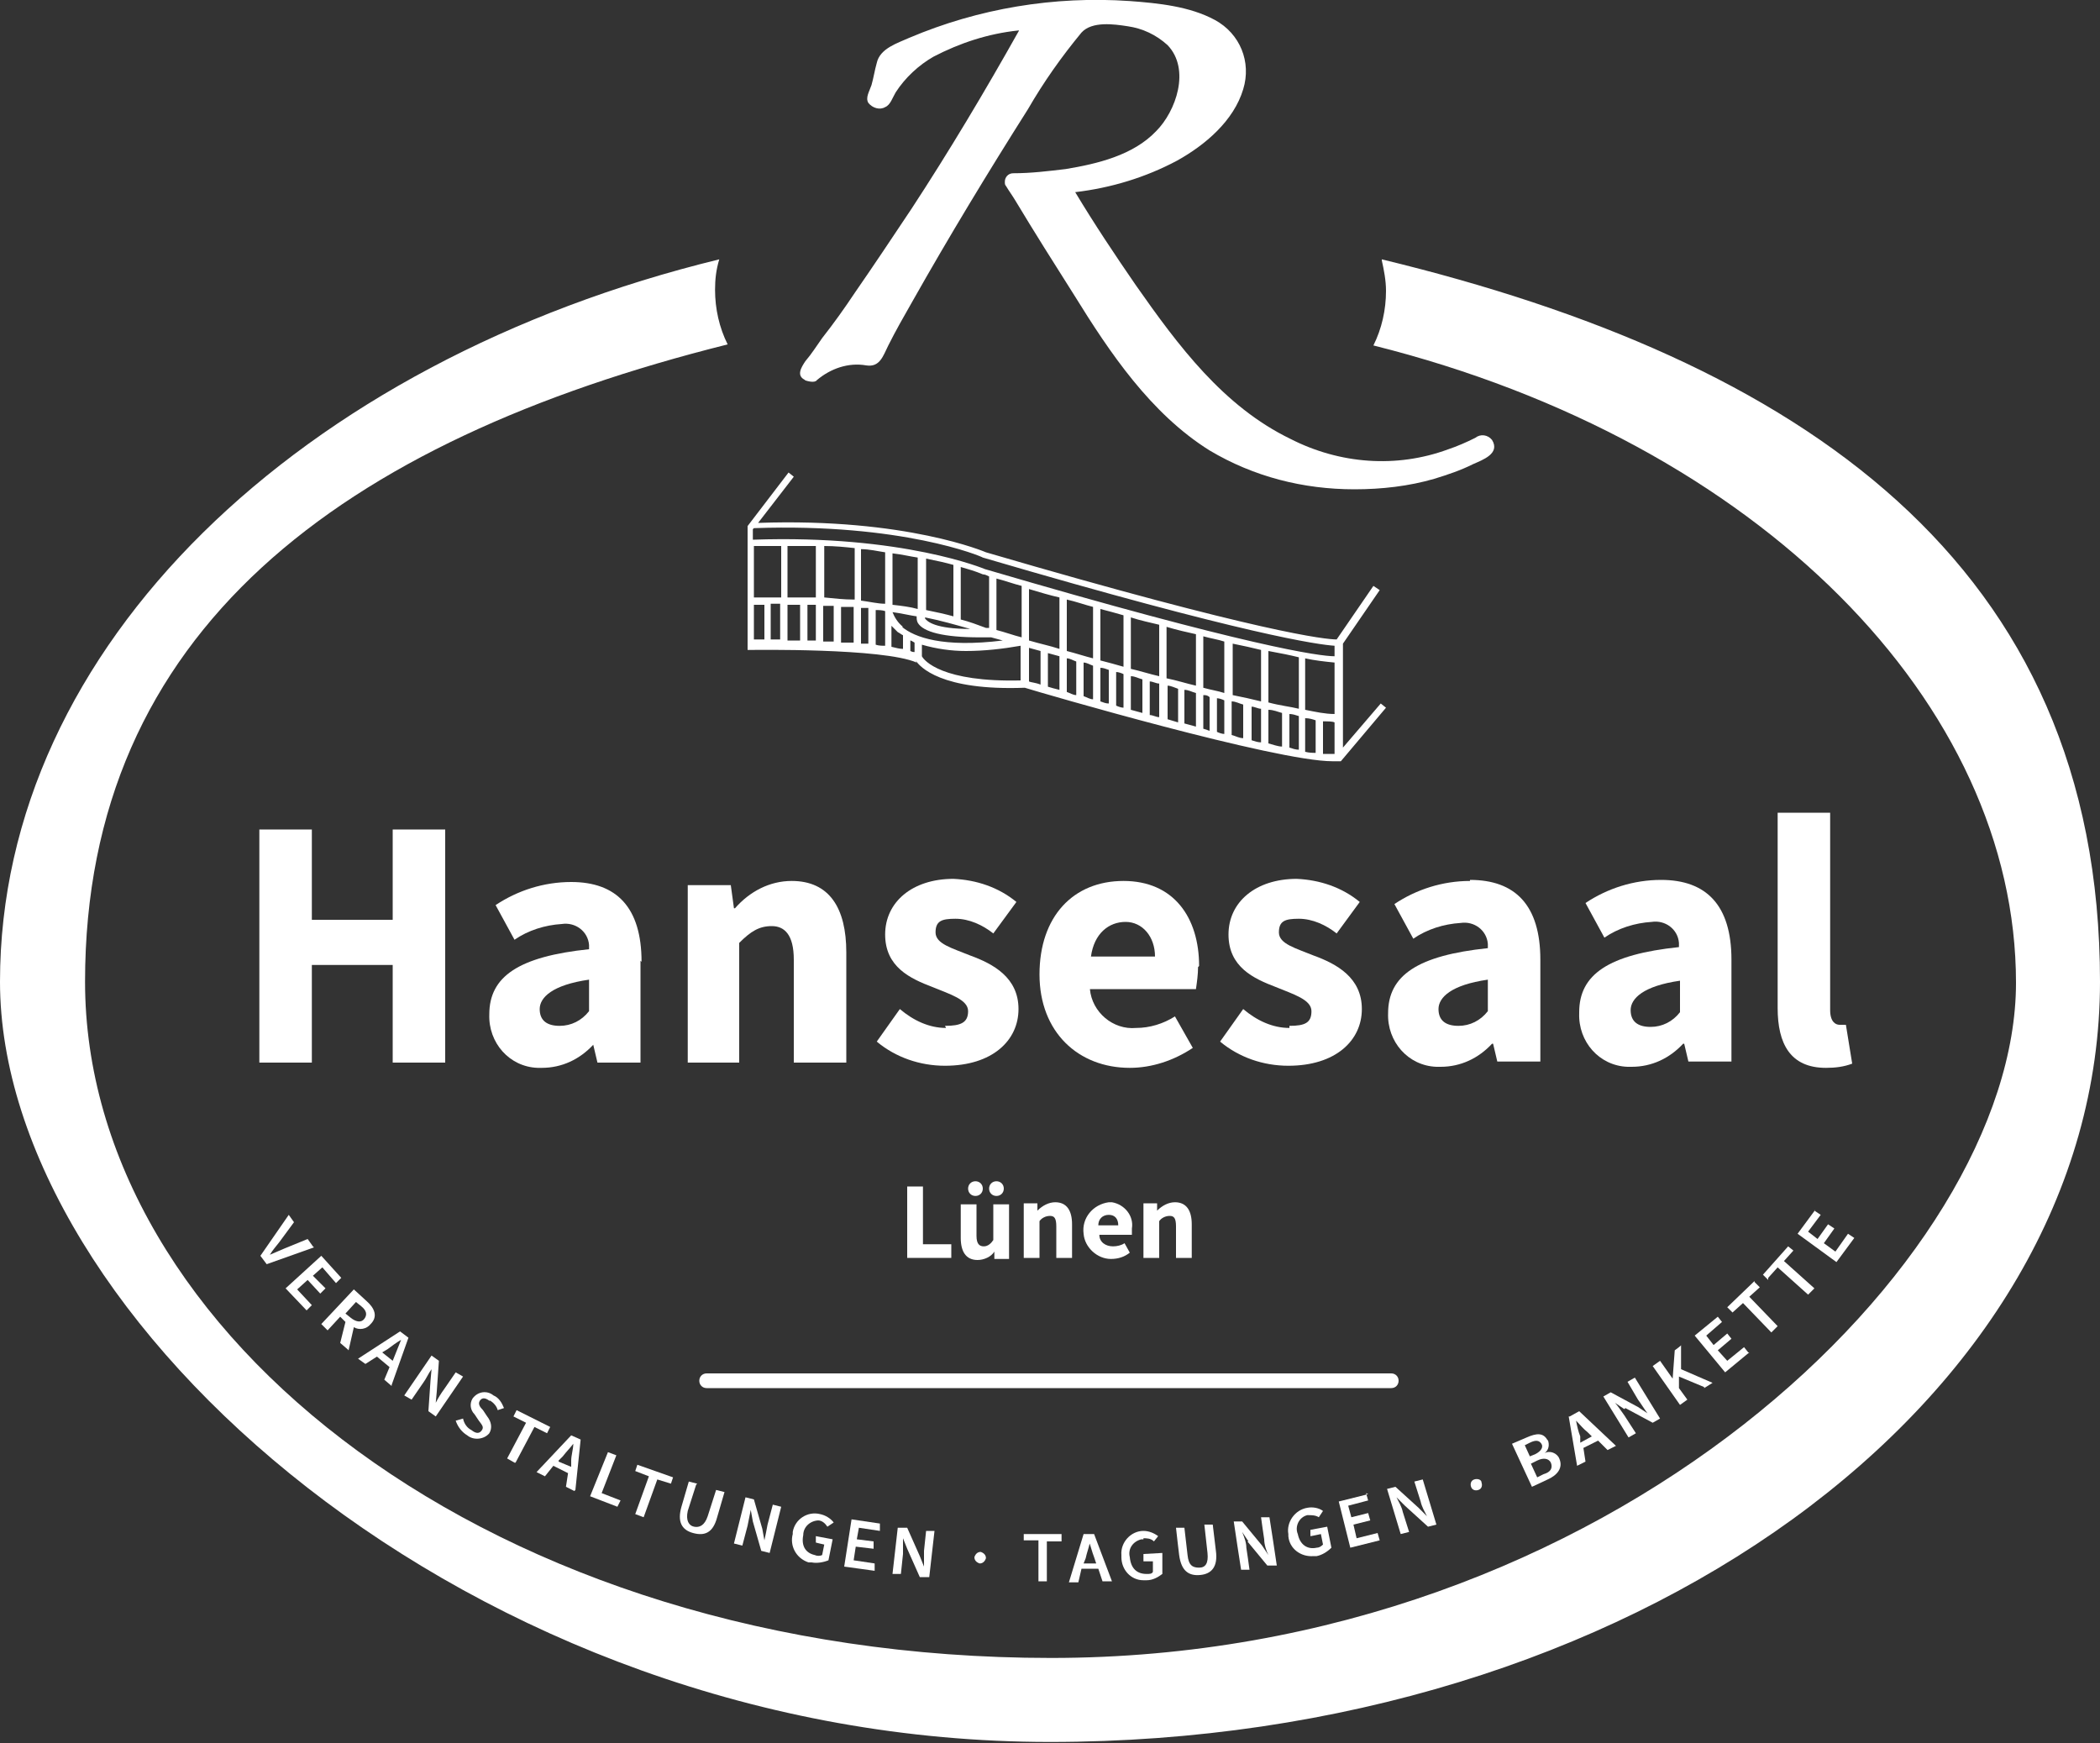<?xml version="1.0" encoding="UTF-8"?>
<svg xmlns="http://www.w3.org/2000/svg" id="Ebene_1" version="1.1" viewBox="0 0 200 166">
  <rect x="0" y="0" width="200" height="166" fill="#333333" stroke="none"/>
  <defs>
    <style>
      .st0 {
        fill: #fff;
      }
    </style>
  </defs>
  <g id="riepe_hansesaal-logo-white">
    <path id="Pfad_174" class="st0" d="M76.6,36.2c.3.1,1,.3,1.2,0,1.3-1.1,3-1.7,4.7-1.4,1.3.2,1.6-.9,2.1-1.9.7-1.4,1.5-2.8,2.3-4.2,3.5-6.2,7.2-12.3,11-18.3,1.5-2.6,3.2-5,5.1-7.3,1-1.1,3.1-.8,4.4-.6,1.4.2,2.7.8,3.8,1.8,2.2,2.3.8,6.3-1.1,8.2-2.2,2.3-5.6,3.1-8.6,3.6-1.7.2-3.3.4-5,.4-.5,0-.8.4-.8.8,0,.2,0,.3.1.4.3.5.6.9.9,1.4,1.8,3,3.7,6,5.6,9,3.4,5.5,7.3,11.3,12.9,14.8,4.2,2.5,8.9,3.7,13.8,3.7,2.6,0,5.2-.3,7.6-1,1.3-.4,2.5-.8,3.7-1.4.9-.4,2.6-1,1.8-2.3-.4-.5-1.1-.6-1.6-.2,0,0,0,0,0,0-.8.4-1.7.8-2.6,1.1-4.9,1.8-10.3,1.4-15-1-6.4-3.1-10.7-8.9-14.7-14.6-2-2.9-4-5.9-5.8-8.9,3.4-.4,6.7-1.4,9.7-3,2.7-1.5,5.4-3.8,6.3-6.8.8-2.6-.3-5.3-2.7-6.6-2.4-1.3-5.4-1.6-8.1-1.8-7.2-.5-14.4.7-21,3.5-1.1.5-2.8,1-3.1,2.4-.2.7-.3,1.4-.5,2.1-.2.6-.6,1.2-.3,1.7.4.5,1.1.7,1.6.4.5-.2.7-.9,1-1.4.9-1.4,2.2-2.6,3.6-3.4,2.5-1.3,5.2-2.2,8.1-2.5,0,0,.1,0,0,.1-3.2,5.7-6.6,11.4-10.2,16.9-1.8,2.7-3.6,5.4-5.4,8-1,1.5-2,2.9-3.1,4.3-.5.7-1,1.5-1.6,2.2-.4.6-.9,1.4,0,1.8h0Z"></path>
    <path id="Pfad_175" class="st0" d="M131.6,24.8c.2.9.4,1.9.4,2.9,0,1.8-.4,3.6-1.2,5.2,36.8,9.2,61.2,34.2,61.2,60.7s-38.6,64.3-91.9,64.3S8.1,126.9,8.1,93.5s24.4-51.5,61.2-60.7c-.8-1.6-1.2-3.4-1.2-5.2,0-1,.1-1.9.4-2.9C28.7,34.4,0,61.5,0,93.5s44.8,72.4,100,72.4,100-32.4,100-72.4-28.7-59.2-68.4-68.8Z"></path>
    <path id="Pfad_176" class="st0" d="M133.2,131.5c0-.4-.3-.7-.7-.7h-65.2c-.4,0-.7.3-.7.7,0,.4.3.7.7.7h65.2c.4,0,.7-.3.7-.7Z"></path>
    <path id="Pfad_177" class="st0" d="M24.7,79v22.2h5v-9.3h7.7v9.3h5v-22.2h-5v8.6h-7.7v-8.6h-5Z"></path>
    <path id="Pfad_178" class="st0" d="M61.1,91.6c0-5.2-2.4-7.6-6.7-7.6-2.6,0-5.1.8-7.2,2.2l1.8,3.3c1.3-.9,2.9-1.4,4.5-1.5,1.3-.2,2.5.7,2.6,2,0,.1,0,.3,0,.4-6.7.7-9.5,2.6-9.5,6.2-.1,2.7,1.9,5,4.6,5.1.1,0,.3,0,.4,0,1.9,0,3.6-.8,4.9-2.2h0l.4,1.7h4.1v-9.7h0ZM56.1,96.3c-.7.9-1.7,1.4-2.8,1.4-1.2,0-1.9-.5-1.9-1.6s1.2-2.3,4.7-2.8v3Z"></path>
    <path id="Pfad_179" class="st0" d="M65.4,101.2h5v-11.4c1.1-1.1,1.9-1.6,3.1-1.6s2.1.8,2.1,3.2v9.8h5v-10.5c0-4.2-1.6-6.8-5.2-6.8-2.1,0-4,1-5.4,2.6h-.1l-.3-2.2h-4.1v16.9h0Z"></path>
    <path id="Pfad_180" class="st0" d="M90.1,97.9c-1.6,0-3.1-.7-4.4-1.8l-2.2,3.1c1.8,1.5,4.1,2.3,6.5,2.3,4.5,0,7-2.4,7-5.4s-2.4-4.3-4.6-5.1c-1.7-.7-3.3-1.1-3.3-2.2s.6-1.3,1.9-1.3c1.3,0,2.6.6,3.6,1.4l2.2-3c-1.7-1.4-3.8-2.1-6-2.2-3.9,0-6.5,2.2-6.5,5.3s2.4,4.2,4.5,5c1.7.7,3.4,1.2,3.4,2.3s-.7,1.4-2.2,1.4h0Z"></path>
    <path id="Pfad_181" class="st0" d="M114.2,92c0-4.6-2.4-8.1-7.2-8.1s-8,3.4-8,8.9,3.7,8.9,8.6,8.9c2.1,0,4.2-.7,6-1.9l-1.7-3c-1.1.7-2.4,1.1-3.7,1.1-2.2.2-4.2-1.5-4.4-3.7h10.1c.1-.7.2-1.4.2-2.1h0ZM103.9,91.1c.3-2.2,1.7-3.3,3.3-3.3s2.8,1.4,2.8,3.3h-6.1,0Z"></path>
    <path id="Pfad_182" class="st0" d="M122.8,97.9c-1.6,0-3.1-.7-4.4-1.8l-2.2,3.1c1.8,1.5,4.1,2.3,6.5,2.3,4.5,0,7-2.4,7-5.4s-2.4-4.3-4.6-5.1c-1.7-.7-3.3-1.1-3.3-2.2s.6-1.3,1.9-1.3c1.3,0,2.6.6,3.6,1.4l2.2-3c-1.7-1.4-3.8-2.1-6-2.2-3.9,0-6.5,2.2-6.5,5.3s2.4,4.2,4.5,5c1.7.7,3.4,1.2,3.4,2.3s-.6,1.4-2.1,1.4h0Z"></path>
    <path id="Pfad_183" class="st0" d="M140,83.9c-2.6,0-5.1.8-7.2,2.2l1.8,3.3c1.3-.9,2.9-1.4,4.5-1.5,1.3-.2,2.5.7,2.6,2,0,.1,0,.3,0,.4-6.7.7-9.5,2.6-9.5,6.2-.1,2.7,1.9,5,4.6,5.1.1,0,.3,0,.4,0,1.9,0,3.6-.8,4.9-2.2h.1l.4,1.7h4.1v-9.7c0-5.2-2.4-7.6-6.7-7.6h0ZM141.7,96.3c-.7.9-1.7,1.4-2.8,1.4-1.2,0-1.9-.5-1.9-1.6s1.2-2.3,4.7-2.8v3Z"></path>
    <path id="Pfad_184" class="st0" d="M150.4,96.5c-.1,2.7,1.9,5,4.6,5.1.1,0,.3,0,.4,0,1.9,0,3.6-.8,4.9-2.2h.1l.4,1.7h4.1v-9.7c0-5.2-2.4-7.6-6.7-7.6-2.6,0-5.1.8-7.2,2.2l1.8,3.3c1.3-.9,2.9-1.4,4.5-1.5,1.3-.2,2.5.7,2.6,2,0,.1,0,.3,0,.4-6.7.7-9.5,2.6-9.5,6.2h0ZM160,93.4v3c-.7.9-1.7,1.4-2.8,1.4-1.2,0-1.9-.5-1.9-1.6s1.2-2.3,4.7-2.8Z"></path>
    <path id="Pfad_185" class="st0" d="M169.3,77.4v18.6c0,3.4,1.2,5.7,4.6,5.7.9,0,1.7-.1,2.5-.4l-.6-3.7c-.2,0-.4,0-.6,0-.4,0-.9-.3-.9-1.4v-18.8h-5Z"></path>
    <path id="Pfad_186" class="st0" d="M86.4,113v6.8h4.2v-1.3h-2.7v-5.5h-1.5Z"></path>
    <path id="Pfad_187" class="st0" d="M91.5,117.9c0,1.3.5,2.1,1.6,2.1.6,0,1.3-.3,1.6-.8h0v.7h1.4v-5.2h-1.5v3.4c-.2.3-.5.6-.9.6-.4,0-.7-.2-.7-1v-3h-1.5v3.2h0Z"></path>
    <path id="Pfad_188" class="st0" d="M95.6,113.2c0-.4-.3-.7-.7-.7-.4,0-.7.3-.7.7,0,.4.3.7.7.7.4,0,.7-.3.7-.7h0Z"></path>
    <path id="Pfad_189" class="st0" d="M93.6,113.2c0-.4-.3-.7-.7-.7-.4,0-.7.3-.7.7,0,.4.3.7.7.7.4,0,.7-.3.7-.7h0Z"></path>
    <path id="Pfad_190" class="st0" d="M98.8,115.3v-.7h-1.3v5.2h1.5v-3.5c.2-.3.6-.5,1-.5.4,0,.6.2.6,1v3h1.5v-3.2c0-1.3-.5-2.1-1.6-2.1-.6,0-1.2.3-1.7.8h0Z"></path>
    <path id="Pfad_191" class="st0" d="M107.8,117c.2-1.2-.7-2.3-1.9-2.5-.1,0-.2,0-.3,0-1.5.2-2.6,1.5-2.4,3,.1,1.3,1.3,2.4,2.6,2.4.7,0,1.3-.2,1.8-.6l-.5-.9c-.3.2-.7.3-1.1.3-.7,0-1.3-.4-1.3-1.1h3.1c0-.2,0-.4,0-.7h0ZM104.6,116.7c0-.6.4-1,1-1,.6,0,.9.4.9,1h-1.9Z"></path>
    <path id="Pfad_192" class="st0" d="M113.5,119.8v-3.2c0-1.3-.5-2.1-1.6-2.1-.6,0-1.2.3-1.7.8h0v-.7h-1.3v5.2h1.5v-3.5c.2-.3.6-.5,1-.5.4,0,.6.2.6,1v3h1.5,0Z"></path>
    <path id="Pfad_193" class="st0" d="M87.2,62.9c.4.6,2.4,2.9,10.4,2.6,1.6.5,23.9,7,29.3,7,.2,0,.4,0,.7,0h.1s4.3-5.1,4.3-5.1l-.5-.4-3.6,4.2v-9.9l3.5-5.1-.6-.4-3.5,5.1c-1,0-7.1-.6-33.4-8.3,0,0-7.6-3.3-21.7-2.8l3.4-4.4-.5-.4-3.9,5.1v11.8h.3c.1,0,12.6-.2,15.8,1.2h0ZM74.3,60.9h-.9v-3.4h.9v3.4h0ZM76.2,61c-.4,0-.8,0-1.2,0v-3.4c.4,0,.8,0,1.2,0v3.4h0ZM77.7,61c-.3,0-.5,0-.8,0v-3.4c.3,0,.5,0,.8,0v3.4ZM77.7,56.9c-.9,0-1.8,0-2.7,0v-4.9c.9,0,1.8,0,2.7,0v4.9ZM79.4,61.1c-.3,0-.6,0-1,0v-3.4c.3,0,.6,0,1,0v3.4ZM81.3,61.2c-.4,0-.8,0-1.2,0v-3.4c.4,0,.8,0,1.2,0v3.4s0,0,0,0ZM81.3,57.1c-.9,0-1.8-.1-2.8-.2v-4.9c1,0,2,.1,2.9.2,0,0,0,4.9,0,4.9ZM82.7,61.3h-.7c0,0,0-3.4,0-3.4.2,0,.5,0,.7,0,0,0,0,3.3,0,3.3ZM84.3,61.5c-.3,0-.6,0-.9-.1v-3.3c.3,0,.6,0,.9.1v3.3ZM84.3,57.5c-.7,0-1.5-.2-2.3-.3v-4.9c.8,0,1.6.2,2.3.3v4.9h0ZM86,61.8c-.3,0-.7-.1-1.1-.2v-2c.2.2.4.4.6.6.2.1.3.2.5.3v1.2ZM87.1,62.1c-.1,0-.2,0-.4-.1v-1c.1,0,.2.1.4.2v1ZM86,59.7c-.5-.4-.8-.9-1-1.4.8.1,1.6.3,2.3.4,0,.2,0,.4.1.6.5.9,2.5,1.4,5.9,1.4s.7,0,1.1,0l1.1.3c-5.7.7-8.4-.3-9.6-1.3h0ZM85,57.6v-4.9c.9.1,1.7.3,2.4.4v4.9c-.7-.2-1.5-.3-2.4-.4ZM92.4,59.9c-3.3,0-4.1-.7-4.3-1,0,0,0,0,0-.1,1.5.3,2.9.7,4.3,1.1ZM91.5,58.9v-4.9c.7.2,1.4.4,2.1.7.2,0,.4.1.6.2v4.9c-.1,0-.2,0-.3,0-.8-.3-1.6-.6-2.4-.8h0ZM90.8,58.7c-.7-.2-1.6-.4-2.6-.6v-4.9c1,.2,1.9.4,2.6.6v4.9h0ZM97.3,64.8c-7.6.2-9.3-1.9-9.5-2.3v-1.1c1.4.4,2.8.6,4.2.6,1.7,0,3.5-.2,5.2-.5,0,0,0,0,0,0v3.3h0ZM97.3,60.7c-.8-.2-1.6-.5-2.4-.7v-4.9c.8.2,1.6.5,2.4.7v4.9ZM99.1,65.2c-.5-.2-.9-.2-1.1-.3v-3.2c.4.1.7.2,1.1.3v3.2ZM100.9,65.7c-.4-.1-.8-.2-1.1-.3v-3.2c.4.1.7.2,1.1.3v3.2ZM100.9,61.8c-.9-.3-1.9-.5-2.9-.8v-4.9c1,.3,2,.6,2.9.8v4.9ZM102.5,66.2c-.3,0-.6-.2-.9-.3v-3.2c.3,0,.6.2.9.3v3.2ZM104.1,66.6c-.3,0-.6-.2-.9-.3v-3.2c.3,0,.6.2.9.3v3.2ZM104.1,62.7c-.8-.2-1.7-.5-2.5-.7v-4.9c.9.2,1.7.5,2.5.7v4.9ZM105.6,67c-.3,0-.5-.1-.8-.2v-3.2c.3,0,.5.1.8.2v3.2ZM107,67.4c-.2,0-.5-.1-.7-.2v-3.2c.2,0,.5.1.7.2v3.2ZM107,63.5c-.7-.2-1.4-.4-2.2-.6v-4.9c.8.2,1.5.4,2.2.6v4.9ZM108.8,67.9l-1.1-.3v-3.2c.4,0,.7.2,1.1.3v3.2ZM110.4,68.3c-.3,0-.6-.2-.9-.2v-3.2c.3,0,.6.2.9.2v3.2ZM110.4,64.4c-.9-.2-1.8-.5-2.7-.7v-4.9c.9.3,1.9.5,2.7.7v4.9ZM112.2,68.8l-1-.3v-3.2c.3,0,.7.2,1,.3v3.2ZM113.9,69.2l-1.1-.3v-3.2c.4,0,.7.2,1.1.3v3.2ZM113.9,65.3c-.9-.2-1.8-.5-2.8-.7v-4.9c1,.3,1.9.5,2.8.7v4.9ZM115.2,69.6l-.6-.2v-3.2c.2,0,.4,0,.6.2v3.2ZM116.6,69.9c-.2,0-.5-.1-.7-.2v-3.2c.2,0,.5.1.7.2v3.2ZM116.6,66c-.6-.2-1.3-.3-2-.5v-4.9c.7.2,1.4.3,2,.5v4.9h0ZM118.4,70.3c-.4,0-.7-.2-1.1-.3v-3.2c.4,0,.7.2,1.1.3v3.2h0ZM120.1,70.7c-.3,0-.6-.1-.9-.2v-3.2c.3,0,.6.2.9.2v3.2ZM120.1,66.8c-.8-.2-1.7-.4-2.7-.6v-4.9c1,.2,1.9.4,2.7.6v4.9h0ZM122.1,71.1c-.4,0-.9-.2-1.3-.3v-3.2c.5,0,.9.2,1.3.3v3.2h0ZM123.7,71.4c-.3,0-.6-.1-.9-.2v-3.2c.3,0,.6.1.9.2,0,0,0,3.2,0,3.2ZM123.7,67.5c-.8-.2-1.8-.3-2.9-.6v-4.9c1.1.2,2.1.4,2.9.6v4.9h0ZM125.3,71.7c-.3,0-.6,0-1-.1v-3.2c.4,0,.7.1,1,.2v3.2h0ZM127.1,71.8c-.4,0-.7,0-1.1,0v-3.1c.5,0,.9,0,1.1.1v3ZM127.1,68c-.9,0-1.8-.2-2.8-.4v-4.9c.9.2,1.8.3,2.8.4v4.9h0ZM71.8,50.3c14.1-.5,21.7,2.7,21.8,2.8,25.2,7.4,32,8.3,33.5,8.4v1c-1.4,0-8.1-.9-33.3-8.3,0,0-7.8-3.3-22.1-2.8v-1h0ZM71.8,52c.9,0,1.7,0,2.6,0v4.9c-.8,0-1.7,0-2.6,0v-4.9ZM71.8,57.6h1s0,3.3,0,3.3h-1v-3.3Z"></path>
    <path id="Pfad_194" class="st0" d="M29.8,118.7l-.5-.7-2.2.9c-.5.2-.9.4-1.4.6h0c.3-.5.6-.8.9-1.2l1.4-1.9-.5-.7-2.7,3.9.6.8,4.5-1.6h0Z"></path>
    <path id="Pfad_195" class="st0" d="M30.5,123.2l.5-.5-1.2-1.2.9-.8,1.3,1.5.5-.5-1.9-2.1-3.4,3.1,2,2.1.5-.5-1.4-1.5,1-.9,1.2,1.3Z"></path>
    <path id="Pfad_196" class="st0" d="M33.2,128.6l.5-2.2c.5.3,1.2.2,1.6-.3.7-.7.4-1.5-.4-2.2l-1.2-1.1-3.1,3.3.6.6,1.2-1.3.5.5-.5,2,.7.6h0ZM32.9,125.1l1-1.1.5.4c.5.4.6.8.3,1.2s-.8.3-1.3-.1l-.5-.4h0Z"></path>
    <path id="Pfad_197" class="st0" d="M37.3,131.9l1.6-4.5-.8-.6-4,2.6.7.5,1.1-.7,1.2,1-.5,1.2s.7.6.7.6ZM36.4,128.8l.5-.3c.4-.3.8-.6,1.3-.9h0c-.2.5-.4,1-.6,1.5l-.2.5-1-.8h0Z"></path>
    <path id="Pfad_198" class="st0" d="M40.8,134.4l.7.5,2.6-3.8-.7-.4-1.1,1.6c-.3.4-.6.9-.8,1.3h0s.1-1.1.1-1.1l.2-2.9-.7-.5-2.6,3.8.7.4,1.1-1.6c.3-.4.5-.9.8-1.3h0s-.1,1.1-.1,1.1l-.2,2.9h0Z"></path>
    <path id="Pfad_199" class="st0" d="M46.7,133.4c.3.2.6.5.7.9l.6-.2c-.2-.5-.5-1-1-1.2-.6-.5-1.5-.4-2,.3,0,0,0,0,0,0-.3.5-.2,1.1.2,1.5l.4.6c.3.4.5.6.3.9-.2.3-.5.4-1,0-.4-.2-.7-.6-.8-1.1l-.7.2c.2.6.6,1.1,1.1,1.4.6.5,1.6.4,2.1-.2,0,0,0,0,0,0,.3-.5.2-1.1-.2-1.6l-.4-.6c-.3-.3-.5-.6-.3-.9s.5-.3.9,0h0Z"></path>
    <path id="Pfad_200" class="st0" d="M49.1,139.3l1.8-3.4,1.2.6.3-.6-3.2-1.6-.3.6,1.2.6-1.8,3.4.7.4Z"></path>
    <path id="Pfad_201" class="st0" d="M54.8,141.9l.5-4.8-.9-.4-3.3,3.5.8.4.8-1,1.4.7-.2,1.3.8.4h0ZM53.2,139.1l.4-.4c.3-.4.7-.8,1-1.2h0c0,.5-.2,1.1-.2,1.6v.6c0,0-1.2-.5-1.2-.5h0Z"></path>
    <path id="Pfad_202" class="st0" d="M57.9,138.3l-1.7,4.2,2.6,1,.3-.6-1.8-.7,1.4-3.6-.8-.3Z"></path>
    <path id="Pfad_203" class="st0" d="M61.3,144.5l1.3-3.6,1.3.4.2-.6-3.4-1.2-.2.6,1.3.5-1.3,3.6.8.3Z"></path>
    <path id="Pfad_204" class="st0" d="M66.4,141.3l-.8-.2-.7,2.4c-.4,1.4,0,2.2,1.1,2.5s1.9,0,2.3-1.5l.7-2.4-.8-.2-.8,2.5c-.3.9-.8,1.1-1.3,1s-.8-.6-.6-1.5l.8-2.5h0Z"></path>
    <path id="Pfad_205" class="st0" d="M72.8,146.7h0l-.2-1.1-.8-2.8-.8-.2-1.1,4.4.8.2.5-1.9c.1-.5.2-1,.3-1.5h0l.2,1.1.8,2.8.8.2,1.1-4.4-.8-.2-.5,1.9c-.1.5-.2,1.1-.3,1.5h0Z"></path>
    <path id="Pfad_206" class="st0" d="M77.9,144.8c.4,0,.7.3.9.6l.6-.4c-.3-.4-.8-.7-1.3-.8-1.2-.3-2.4.5-2.6,1.7,0,0,0,.2,0,.2-.3,1.1.3,2.3,1.5,2.7,0,0,.2,0,.3,0,.5.1,1.1,0,1.6-.2l.4-2-1.6-.3v.6c-.1,0,.8.2.8.2l-.2,1c-.2.1-.5.1-.7,0-.9-.2-1.3-.9-1.1-1.9,0-.8.7-1.4,1.5-1.4,0,0,.1,0,.2,0h0Z"></path>
    <path id="Pfad_207" class="st0" d="M83.8,145.8v-.7c0,0-2.7-.4-2.7-.4l-.7,4.5,2.9.4v-.7c0,0-2-.3-2-.3l.2-1.3,1.7.2v-.7c0,0-1.6-.2-1.6-.2l.2-1.1,2,.3Z"></path>
    <path id="Pfad_208" class="st0" d="M88,149.2h0l-.4-1-1.2-2.7h-.9c0,0-.5,4.4-.5,4.4h.8c0,0,.2-1.9.2-1.9,0-.5,0-1.1,0-1.5h0l.4,1,1.2,2.7h.9c0,0,.5-4.4.5-4.4h-.8c0,0-.2,1.9-.2,1.9,0,.5,0,1.1,0,1.6h0Z"></path>
    <path id="Pfad_209" class="st0" d="M92.8,148.3c0,.3.2.5.5.6,0,0,0,0,0,0,.3,0,.5-.2.6-.5,0,0,0,0,0,0,0-.3-.2-.5-.5-.6,0,0,0,0,0,0-.3,0-.5.2-.6.5,0,0,0,0,0,0h0Z"></path>
    <path id="Pfad_210" class="st0" d="M99.7,150.7v-3.9s1.4,0,1.4,0v-.7h-3.6s0,.6,0,.6h1.4s0,3.9,0,3.9h.8Z"></path>
    <path id="Pfad_211" class="st0" d="M101.8,150.7h.9s.3-1.3.3-1.3h1.6c0,0,.4,1.2.4,1.2h.9s-1.7-4.5-1.7-4.5h-1s-1.4,4.6-1.4,4.6h0ZM103.7,146.8h0c.2.5.3,1,.5,1.5l.2.6h-1.2s.2-.5.2-.5c.1-.5.3-1,.4-1.5h0Z"></path>
    <path id="Pfad_212" class="st0" d="M108.9,146.5c.3,0,.7,0,1,.3l.4-.5c-.4-.3-.9-.5-1.4-.5-1.2,0-2.2,1.1-2.1,2.3,0,0,0,.2,0,.2,0,1.2.9,2.2,2.1,2.2,0,0,.2,0,.3,0,.6,0,1.1-.3,1.5-.6v-2c-.1,0-1.8.1-1.8.1v.7c0,0,.9,0,.9,0v1c-.1.2-.3.2-.6.2-.9,0-1.5-.5-1.6-1.6-.2-.8.3-1.5,1.1-1.7,0,0,.1,0,.2,0h0Z"></path>
    <path id="Pfad_213" class="st0" d="M114.2,149.3c-.6,0-1-.2-1.1-1.2l-.3-2.6h-.8c0,.1.3,2.6.3,2.6.2,1.5.9,2,2,1.9s1.7-.8,1.5-2.3l-.3-2.5h-.8c0,0,.3,2.7.3,2.7.1,1-.2,1.4-.8,1.4h0Z"></path>
    <path id="Pfad_214" class="st0" d="M118.8,146.8l1.9,2.3h.9c0-.1-.7-4.6-.7-4.6h-.8c0,.1.3,2.1.3,2.1,0,.5.2,1.1.4,1.5h0l-.6-.9-1.9-2.3h-.8c0,.1.7,4.6.7,4.6h.8c0-.1-.3-2.1-.3-2.1,0-.5-.2-1-.4-1.5h0l.6.9h0Z"></path>
    <path id="Pfad_215" class="st0" d="M124.6,144.3c.3,0,.7,0,1,.2l.4-.6c-.4-.3-1-.4-1.5-.3-1.2.2-2,1.4-1.8,2.5,0,0,0,.2,0,.2.1,1.2,1.2,2,2.4,1.9,0,0,.2,0,.3,0,.5-.1,1-.4,1.4-.8l-.4-2-1.6.3v.6c.1,0,1-.2,1-.2l.2,1c-.2.2-.4.3-.6.3-.9.2-1.6-.3-1.8-1.3-.3-.7.1-1.6.9-1.8,0,0,.1,0,.2,0h0Z"></path>
    <path id="Pfad_216" class="st0" d="M130.3,142.3l-2.8.7,1.1,4.4,2.8-.7-.2-.7-2,.5-.3-1.3,1.6-.4-.2-.7-1.6.4-.3-1.1,1.9-.5-.2-.7Z"></path>
    <path id="Pfad_217" class="st0" d="M133.8,143.4l2.2,2,.8-.2-1.3-4.3-.8.2.6,1.9c.1.5.4,1,.6,1.4h0l-.8-.8-2.2-2-.8.2,1.3,4.3.8-.2-.6-1.9c-.1-.5-.4-1-.6-1.4h0l.8.8h0Z"></path>
    <path id="Pfad_218" class="st0" d="M140.4,140.9c-.3.1-.4.4-.3.7s.4.4.7.3c.3-.1.4-.4.3-.7,0-.3-.4-.4-.7-.3,0,0,0,0,0,0h0Z"></path>
    <path id="Pfad_219" class="st0" d="M147.4,137.2c-.4-.8-1.1-.7-2-.3l-1.4.6,1.9,4.1,1.5-.7c.9-.4,1.5-1.1,1.1-2-.2-.5-.9-.8-1.4-.5,0,0,0,0,0,0h0c.4-.3.5-.8.3-1.3h0ZM145.1,137.7l.6-.3c.6-.3.9-.2,1.1.1s0,.7-.6,1l-.5.2-.5-1.1h0ZM147.7,139.3c.2.5,0,.9-.7,1.1l-.6.3-.6-1.3.6-.3c.6-.3,1.1-.2,1.3.2h0Z"></path>
    <path id="Pfad_220" class="st0" d="M149.4,134.9l.8,4.7.8-.4-.2-1.3,1.4-.7.9.9.8-.4-3.5-3.3-.9.5h0ZM151.6,136.8l-1.1.6v-.6c-.2-.5-.3-1-.4-1.5h0c.4.4.7.8,1.1,1.1l.4.4Z"></path>
    <path id="Pfad_221" class="st0" d="M154.8,134.1l2.6,1.4.7-.4-2.4-3.9-.7.4,1,1.7c.3.4.6.9.9,1.3h0l-.9-.6-2.6-1.4-.7.4,2.4,3.9.7-.4-1.1-1.7c-.3-.4-.6-.9-.9-1.2h0s.9.6.9.6h0Z"></path>
    <path id="Pfad_222" class="st0" d="M162.3,132.2l.8-.5-3-1.3v-2.3c.1,0-.6.5-.6.5l-.2,2.7h0s-1.2-1.7-1.2-1.7l-.7.5,2.6,3.7.7-.5-.8-1.1v-1.1c0,0,2.4,1,2.4,1Z"></path>
    <path id="Pfad_223" class="st0" d="M166.5,128.8l-.4-.5-1.6,1.3-.9-1,1.3-1.1-.4-.5-1.3,1.1-.7-.9,1.5-1.3-.4-.5-2.2,1.8,2.9,3.5,2.3-1.9Z"></path>
    <path id="Pfad_224" class="st0" d="M167.1,122l-2.6,2.5.5.5,1-.9,2.7,2.8.6-.6-2.7-2.8,1-.9-.5-.5Z"></path>
    <path id="Pfad_225" class="st0" d="M168.4,121.7l.9-1,2.9,2.6.6-.6-2.9-2.6.9-1-.5-.4-2.4,2.7.5.5Z"></path>
    <path id="Pfad_226" class="st0" d="M172.9,115.2l-1.7,2.3,3.7,2.7,1.7-2.3-.6-.4-1.2,1.7-1.1-.8,1-1.4-.6-.4-1,1.4-.9-.7,1.2-1.6-.6-.4Z"></path>
  </g>
</svg>
